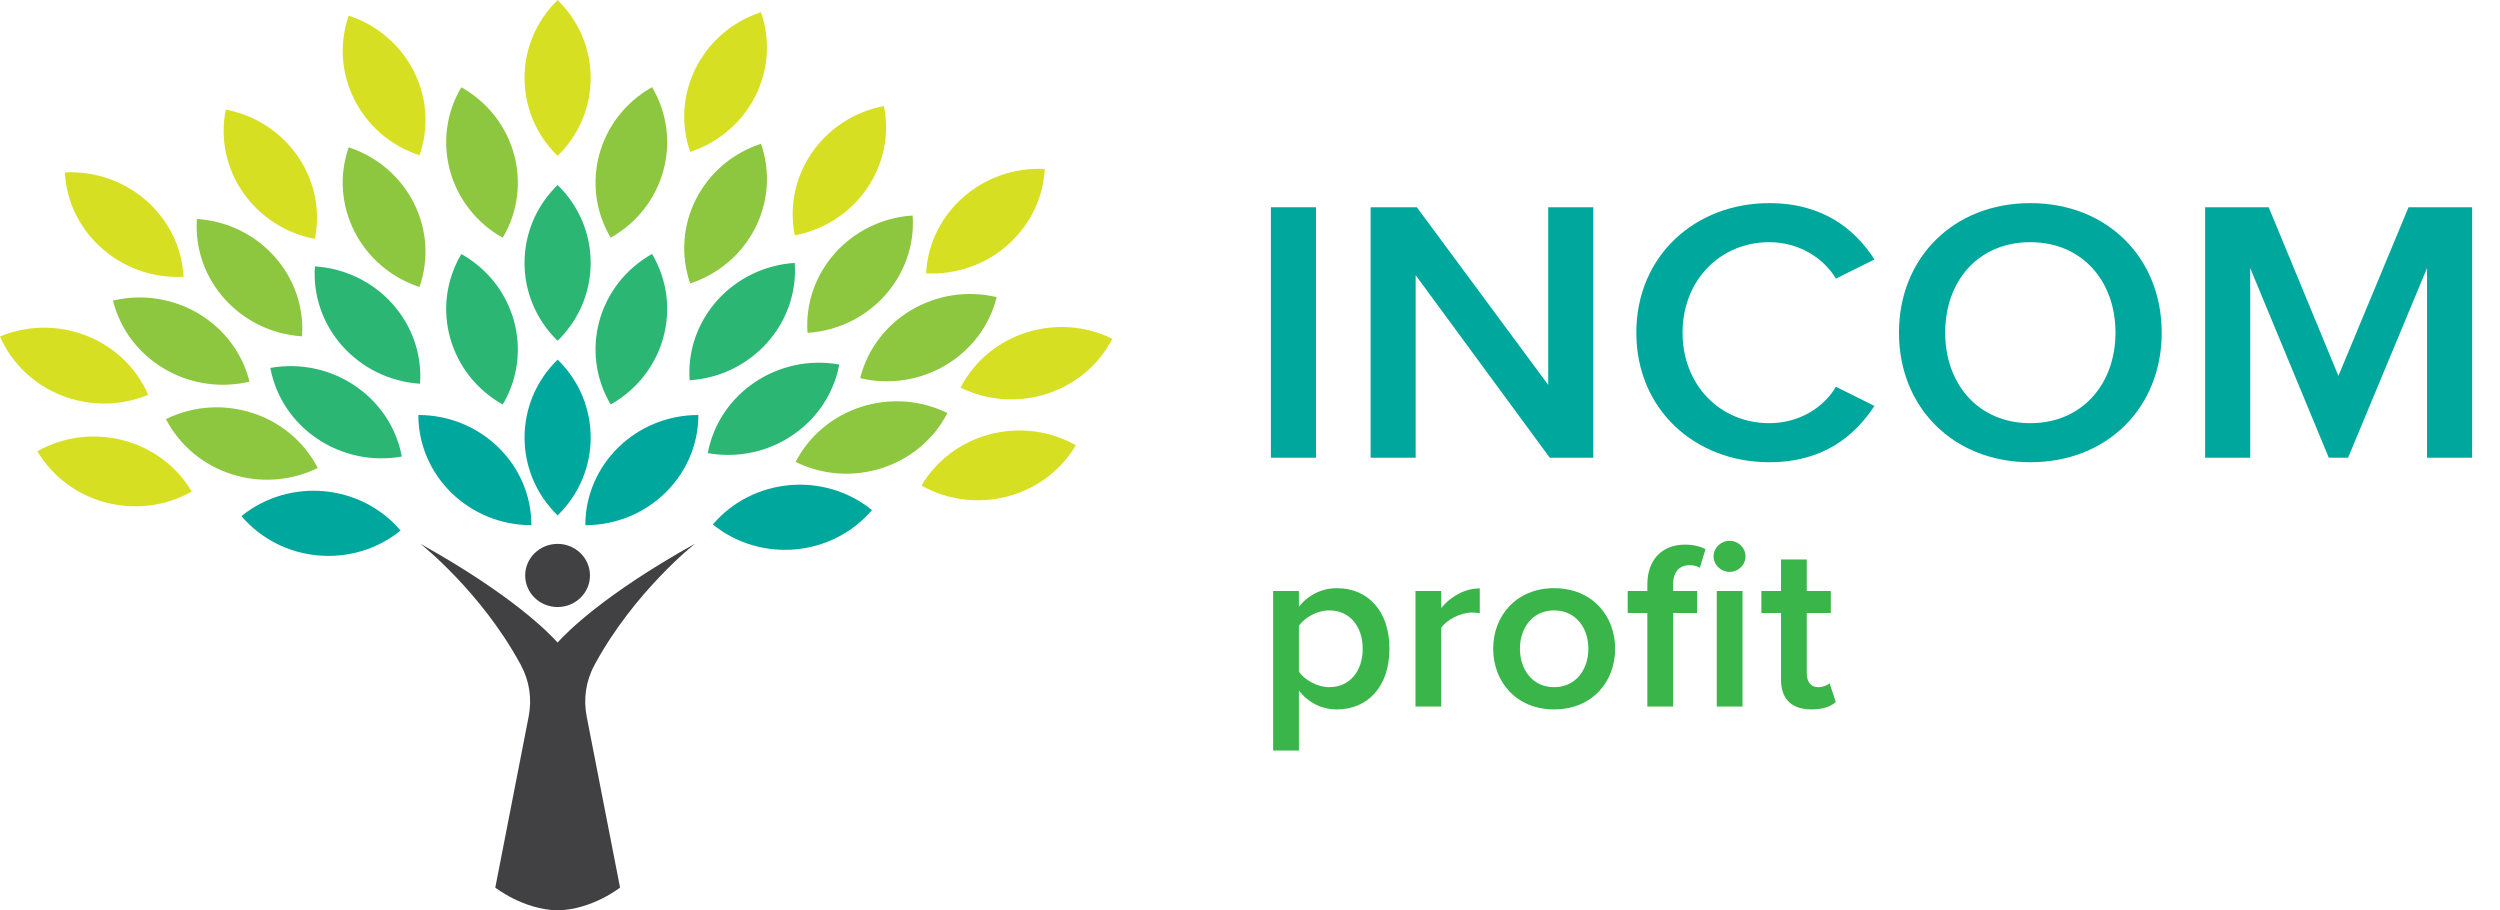 <svg width="195" height="71" viewBox="0 0 195 71" fill="none" xmlns="http://www.w3.org/2000/svg">
<g clip-path="url(#clip0_330_22)">
<path d="M189.309 35.703V20.911L183.149 35.703H181.646L175.516 20.911V35.703H172V16.166H176.958L182.397 29.318L187.867 16.166H192.825V35.703H189.309Z" fill="#00A79D"/>
<path d="M148.119 25.949C148.119 20.12 152.356 15.844 158.366 15.844C164.377 15.844 168.614 20.12 168.614 25.949C168.614 31.778 164.377 36.054 158.366 36.054C152.356 36.054 148.119 31.778 148.119 25.949ZM165.008 25.949C165.008 21.907 162.393 18.89 158.366 18.89C154.309 18.89 151.725 21.907 151.725 25.949C151.725 29.962 154.309 33.008 158.366 33.008C162.393 33.008 165.008 29.962 165.008 25.949Z" fill="#00A79D"/>
<path d="M138.002 36.054C132.232 36.054 127.634 31.954 127.634 25.949C127.634 19.945 132.232 15.844 138.002 15.844C142.209 15.844 144.704 17.894 146.206 20.238L143.201 21.731C142.239 20.12 140.316 18.89 138.002 18.89C134.186 18.89 131.24 21.849 131.24 25.949C131.24 30.05 134.186 33.008 138.002 33.008C140.316 33.008 142.239 31.807 143.201 30.167L146.206 31.661C144.674 34.004 142.209 36.054 138.002 36.054Z" fill="#00A79D"/>
<path d="M120.881 35.703L110.423 21.468V35.703H106.907V16.166H110.513L120.761 30.021V16.166H124.277V35.703H120.881Z" fill="#00A79D"/>
<path d="M99.13 35.703V16.166H102.646V35.703H99.13Z" fill="#00A79D"/>
<path d="M141.292 55.334C139.742 55.334 138.919 54.513 138.919 53.021V47.816H137.388V46.1H138.919V43.638H140.928V46.1H142.804V47.816H140.928V52.536C140.928 53.151 141.235 53.599 141.809 53.599C142.191 53.599 142.555 53.45 142.708 53.282L143.187 54.756C142.823 55.092 142.23 55.334 141.292 55.334Z" fill="#39B54A"/>
<path d="M134.903 44.608C134.234 44.608 133.659 44.067 133.659 43.395C133.659 42.724 134.234 42.183 134.903 42.183C135.592 42.183 136.147 42.724 136.147 43.395C136.147 44.067 135.592 44.608 134.903 44.608ZM128.492 55.11V47.816H126.961V46.1H128.492V45.597C128.492 43.582 129.717 42.481 131.42 42.481C132.052 42.481 132.626 42.612 133.028 42.836L132.588 44.291C132.396 44.16 132.128 44.086 131.784 44.086C130.999 44.086 130.502 44.589 130.502 45.597V46.1H132.377V47.816H130.502V55.11H128.492ZM133.908 55.11V46.1H135.918V55.11H133.908Z" fill="#39B54A"/>
<path d="M121.215 55.334C118.286 55.334 116.468 53.189 116.468 50.596C116.468 48.022 118.286 45.877 121.215 45.877C124.181 45.877 125.98 48.022 125.98 50.596C125.98 53.189 124.181 55.334 121.215 55.334ZM121.215 53.599C122.937 53.599 123.894 52.2 123.894 50.596C123.894 49.01 122.937 47.611 121.215 47.611C119.511 47.611 118.554 49.01 118.554 50.596C118.554 52.2 119.511 53.599 121.215 53.599Z" fill="#39B54A"/>
<path d="M110.407 55.11V46.1H112.417V47.425C113.106 46.567 114.216 45.895 115.422 45.895V47.835C115.249 47.798 115.039 47.779 114.79 47.779C113.948 47.779 112.819 48.339 112.417 48.973V55.11H110.407Z" fill="#39B54A"/>
<path d="M101.315 58.542H99.306V46.1H101.315V47.331C102.004 46.436 103.076 45.877 104.282 45.877C106.674 45.877 108.377 47.63 108.377 50.596C108.377 53.562 106.674 55.334 104.282 55.334C103.114 55.334 102.062 54.83 101.315 53.86V58.542ZM106.291 50.596C106.291 48.861 105.277 47.611 103.688 47.611C102.751 47.611 101.755 48.152 101.315 48.824V52.387C101.755 53.04 102.751 53.599 103.688 53.599C105.277 53.599 106.291 52.349 106.291 50.596Z" fill="#39B54A"/>
<path d="M43.494 28.051C46.934 31.404 46.934 36.851 43.494 40.204C40.054 36.851 40.054 31.404 43.494 28.051Z" fill="#00A79D"/>
<path d="M43.493 14.429C46.933 17.782 46.933 23.228 43.493 26.581C40.052 23.228 40.052 17.782 43.493 14.429Z" fill="#2BB673"/>
<path d="M35.984 19.814C40.197 22.185 41.644 27.446 39.211 31.552C34.998 29.181 33.551 23.92 35.984 19.814Z" fill="#2BB673"/>
<path d="M35.984 6.806C40.197 9.177 41.644 14.438 39.211 18.545C34.998 16.174 33.551 10.913 35.984 6.806Z" fill="#8DC63F"/>
<path d="M43.493 0.006C46.933 3.359 46.933 8.805 43.493 12.159C40.052 8.805 40.052 3.359 43.493 0.006Z" fill="#D7DF23"/>
<path d="M54.472 32.369C54.472 37.111 50.521 40.963 45.656 40.963C45.656 36.221 49.607 32.369 54.472 32.369Z" fill="#00A79D"/>
<path d="M32.632 32.369C37.498 32.369 41.449 36.221 41.449 40.963C36.584 40.963 32.632 37.111 32.632 32.369Z" fill="#00A79D"/>
<path d="M47.632 31.547C45.2 27.44 46.646 22.179 50.859 19.808C53.292 23.915 51.846 29.176 47.632 31.547Z" fill="#2BB673"/>
<path d="M47.632 18.538C45.2 14.431 46.646 9.171 50.859 6.8C53.292 10.906 51.846 16.167 47.632 18.538Z" fill="#8DC63F"/>
<path d="M53.835 11.845C52.273 7.354 54.748 2.471 59.355 0.949C60.917 5.44 58.443 10.323 53.835 11.845Z" fill="#D7DF23"/>
<path d="M53.835 22.108C52.274 17.617 54.748 12.733 59.356 11.211C60.917 15.703 58.443 20.586 53.835 22.108Z" fill="#8DC63F"/>
<path d="M61.993 18.357C61.056 13.703 64.173 9.183 68.947 8.27C69.884 12.923 66.767 17.444 61.993 18.357Z" fill="#D7DF23"/>
<path d="M62.985 25.963C62.656 21.232 66.331 17.129 71.185 16.808C71.514 21.539 67.84 25.642 62.985 25.963Z" fill="#8DC63F"/>
<path d="M72.232 21.322C72.481 16.586 76.629 12.937 81.488 13.179C81.239 17.915 77.091 21.565 72.232 21.322Z" fill="#D7DF23"/>
<path d="M53.79 29.661C53.461 24.93 57.136 20.827 61.99 20.506C62.319 25.237 58.644 29.34 53.79 29.661Z" fill="#2BB673"/>
<path d="M55.207 35.343C56.081 30.678 60.677 27.58 65.463 28.432C64.59 33.097 59.994 36.194 55.207 35.343Z" fill="#2BB673"/>
<path d="M62.058 36.03C64.246 31.794 69.552 30.086 73.897 32.218C71.71 36.454 66.404 38.162 62.058 36.03Z" fill="#8DC63F"/>
<path d="M71.874 37.873C74.306 33.766 79.704 32.356 83.918 34.727C81.485 38.834 76.087 40.244 71.874 37.873Z" fill="#D7DF23"/>
<path d="M74.923 30.235C77.11 26 82.416 24.291 86.762 26.424C84.575 30.659 79.269 32.368 74.923 30.235Z" fill="#D7DF23"/>
<path d="M55.6 40.909C58.707 37.26 64.271 36.756 68.015 39.784C64.908 43.433 59.344 43.937 55.6 40.909Z" fill="#00A79D"/>
<path d="M67.093 29.497C68.241 24.889 73.014 22.056 77.742 23.176C76.593 27.784 71.82 30.616 67.093 29.497Z" fill="#8DC63F"/>
<path d="M27.2 1.219C31.808 2.741 34.282 7.624 32.721 12.116C28.113 10.594 25.639 5.71 27.2 1.219Z" fill="#D7DF23"/>
<path d="M27.199 11.489C31.807 13.011 34.281 17.895 32.719 22.386C28.111 20.864 25.637 15.98 27.199 11.489Z" fill="#8DC63F"/>
<path d="M17.609 8.549C22.383 9.462 25.5 13.983 24.563 18.636C19.789 17.724 16.672 13.203 17.609 8.549Z" fill="#D7DF23"/>
<path d="M15.359 17.079C20.213 17.399 23.888 21.503 23.559 26.234C18.705 25.913 15.03 21.81 15.359 17.079Z" fill="#8DC63F"/>
<path d="M5.061 13.448C9.92 13.206 14.068 16.855 14.317 21.591C9.458 21.833 5.31 18.184 5.061 13.448Z" fill="#D7DF23"/>
<path d="M24.563 20.776C29.417 21.096 33.092 25.199 32.763 29.931C27.909 29.61 24.234 25.507 24.563 20.776Z" fill="#2BB673"/>
<path d="M21.085 28.698C25.871 27.847 30.468 30.944 31.341 35.609C26.555 36.461 21.958 33.363 21.085 28.698Z" fill="#2BB673"/>
<path d="M8.812 23.446C13.54 22.326 18.313 25.159 19.462 29.767C14.734 30.887 9.961 28.054 8.812 23.446Z" fill="#8DC63F"/>
<path d="M-0.001 26.244C4.477 24.389 9.659 26.428 11.561 30.792C7.083 32.647 1.902 30.608 -0.001 26.244Z" fill="#D7DF23"/>
<path d="M12.944 32.689C17.29 30.557 22.596 32.265 24.784 36.501C20.438 38.633 15.132 36.925 12.944 32.689Z" fill="#8DC63F"/>
<path d="M2.915 35.197C7.128 32.826 12.526 34.236 14.958 38.343C10.745 40.714 5.347 39.304 2.915 35.197Z" fill="#D7DF23"/>
<path d="M18.832 40.256C22.576 37.228 28.14 37.732 31.247 41.381C27.503 44.41 21.939 43.906 18.832 40.256Z" fill="#00A79D"/>
<path d="M43.492 47.349C44.887 47.349 46.018 46.246 46.018 44.886C46.018 43.526 44.887 42.423 43.492 42.423C42.096 42.423 40.965 43.526 40.965 44.886C40.965 46.246 42.096 47.349 43.492 47.349Z" fill="#414042"/>
<path d="M54.183 42.423C47.067 46.392 44.164 49.366 43.492 50.119C42.82 49.366 39.917 46.386 32.8 42.423C32.8 42.423 37.524 46.137 40.616 51.848C41.308 53.126 41.503 54.527 41.234 55.896L38.633 69.232C38.633 69.232 40.817 70.954 43.498 71.007C46.18 70.954 48.364 69.232 48.364 69.232L45.763 55.896C45.494 54.527 45.689 53.126 46.381 51.848C49.472 46.137 54.197 42.423 54.197 42.423H54.183Z" fill="#414042"/>
</g>
<defs>
<clipPath id="clip0_330_22">
<rect width="195" height="71" fill="white"/>
</clipPath>
</defs>
</svg>
